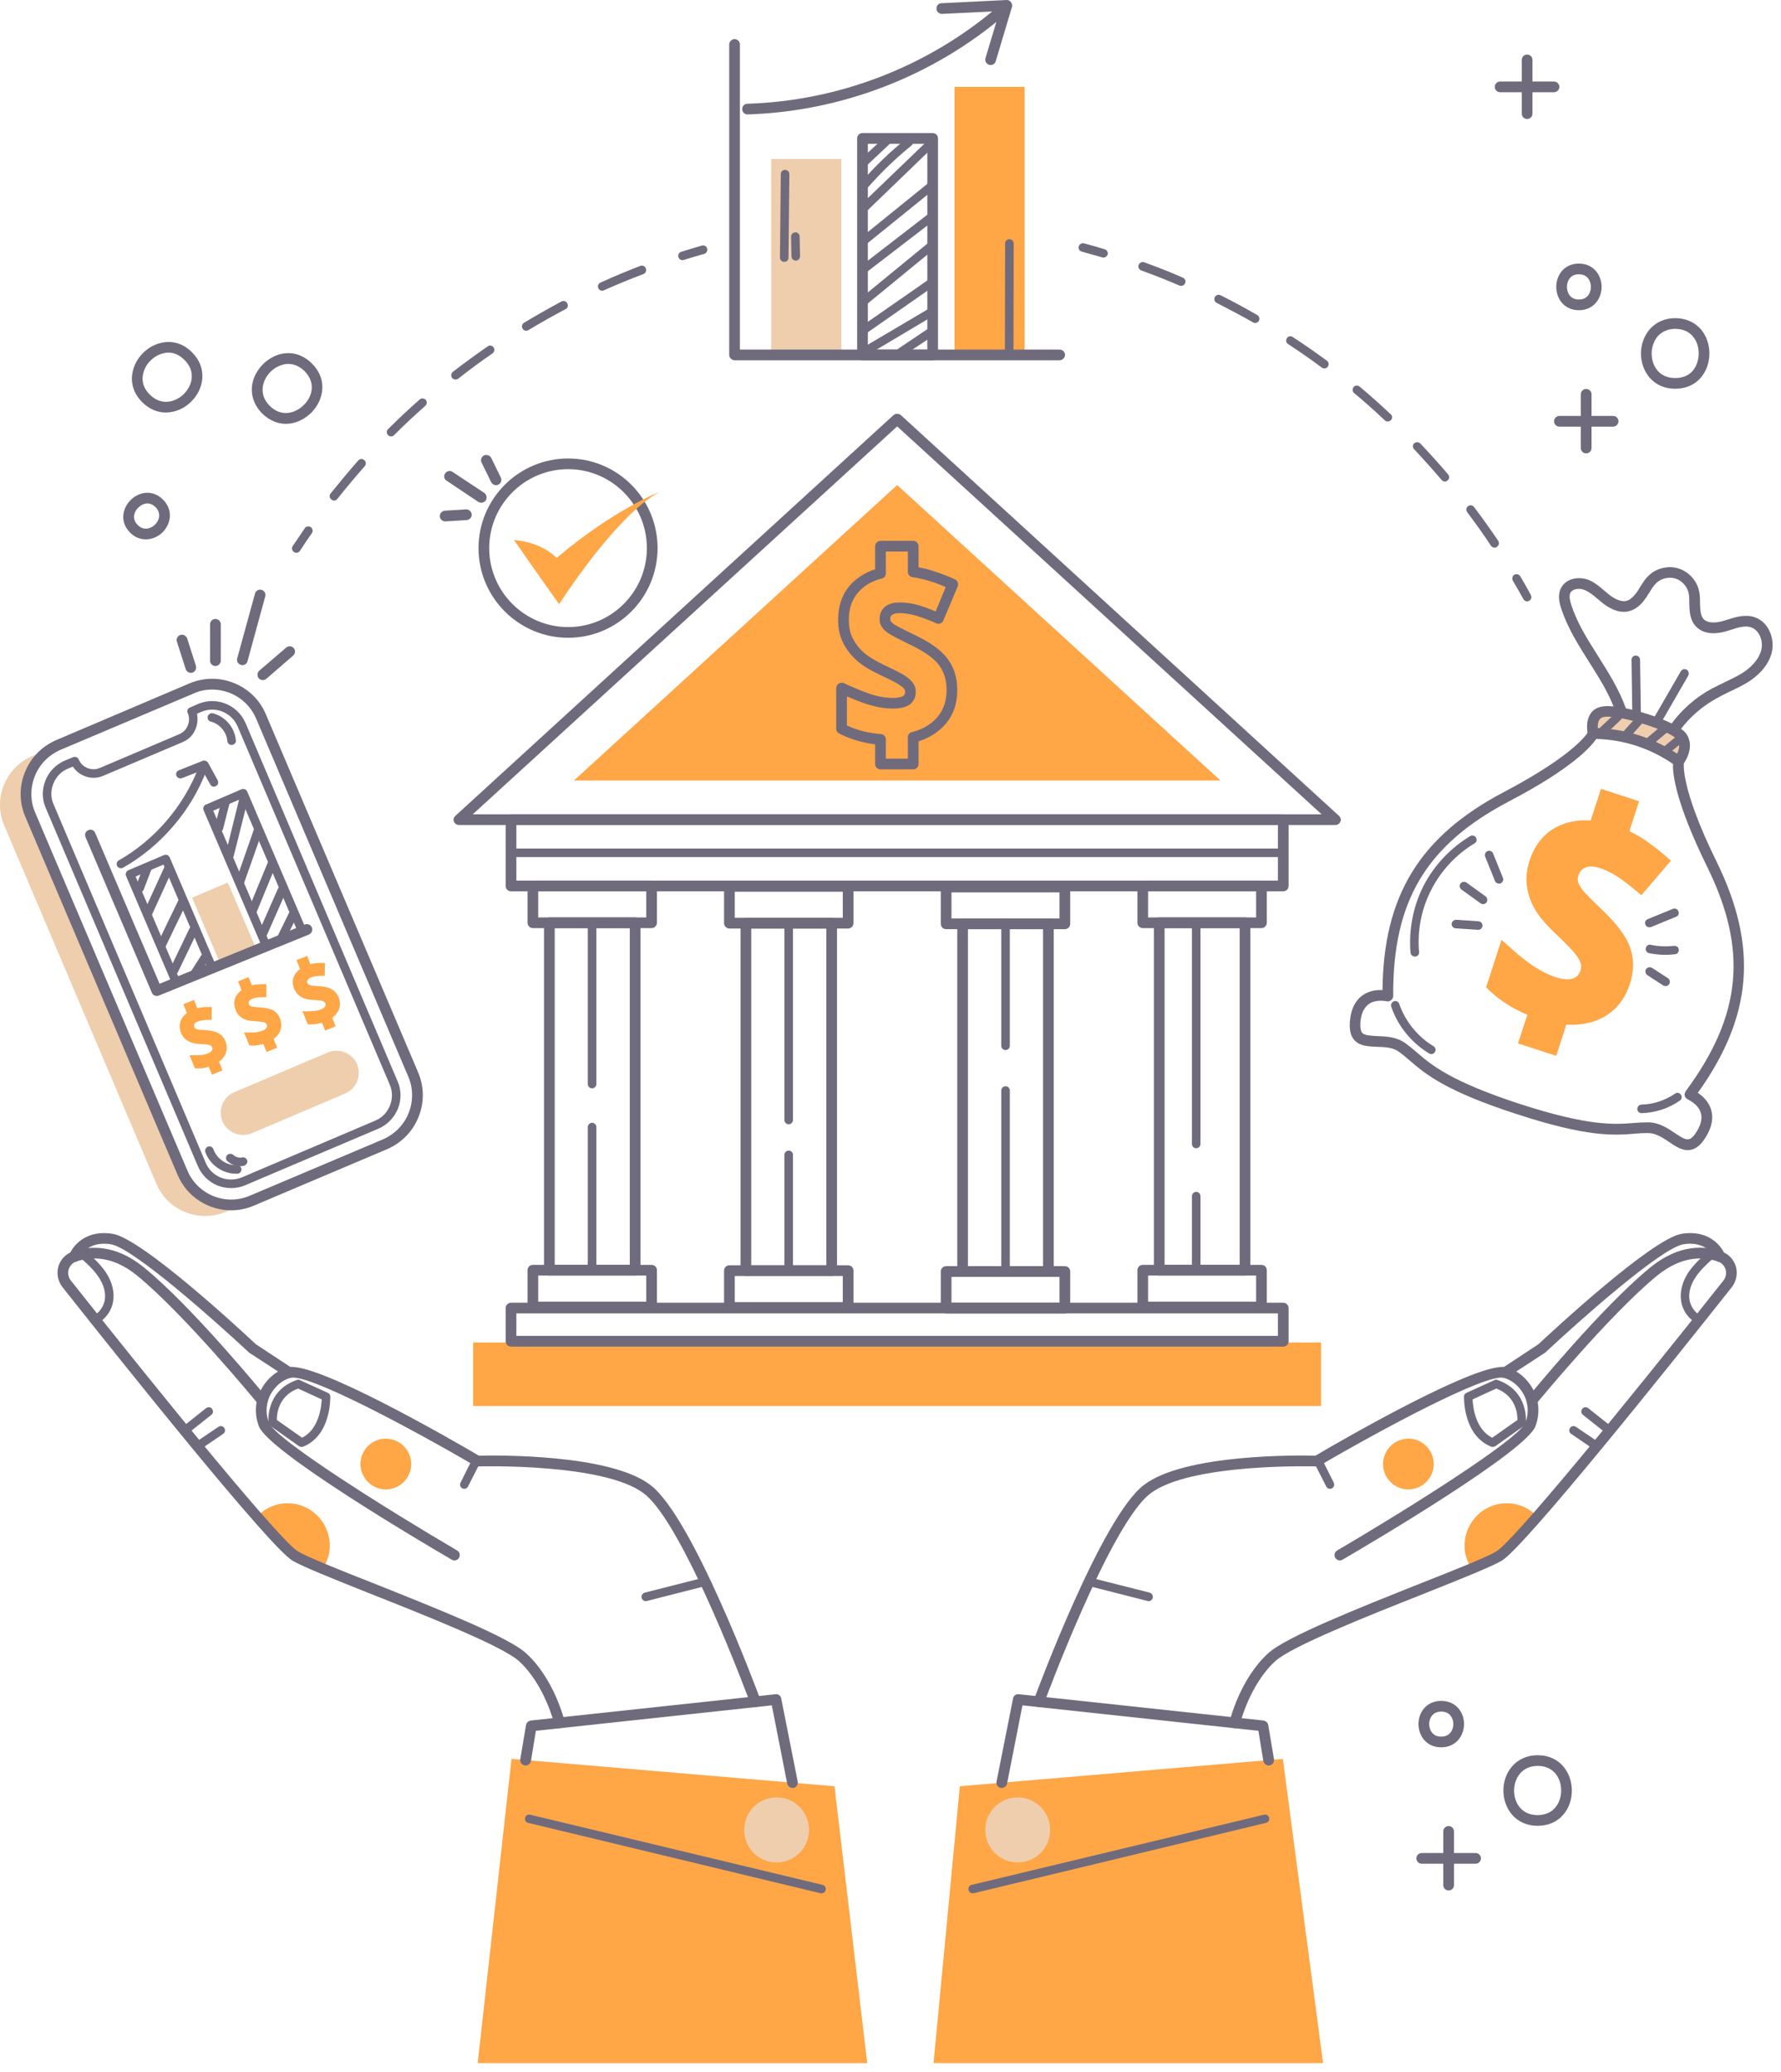 <svg width="184" height="214" viewBox="0 0 184 214" fill="none" xmlns="http://www.w3.org/2000/svg">
<path d="M59.297 80.622H126.083L92.69 50.102L59.297 80.622Z" fill="#FFA647"/>
<path d="M136.487 145.239H48.883V138.676H136.487V145.239Z" fill="#FFA647"/>
<path d="M132.575 88.532H52.794C52.55 88.532 52.352 88.334 52.352 88.09C52.352 87.847 52.55 87.648 52.794 87.648H132.575C132.818 87.648 133.017 87.847 133.017 88.09C133.017 88.334 132.818 88.532 132.575 88.532Z" fill="#6F6B7D"/>
<path d="M61.169 112.422C60.925 112.422 60.727 112.224 60.727 111.98V95.317C60.727 95.074 60.925 94.875 61.169 94.875C61.412 94.875 61.611 95.074 61.611 95.317V111.98C61.611 112.224 61.412 112.422 61.169 112.422Z" fill="#6F6B7D"/>
<path d="M61.169 131.649C60.925 131.649 60.727 131.45 60.727 131.207V116.422C60.727 116.179 60.925 115.98 61.169 115.98C61.412 115.98 61.611 116.179 61.611 116.422V131.207C61.611 131.45 61.412 131.649 61.169 131.649Z" fill="#6F6B7D"/>
<path d="M81.481 116.134C81.238 116.134 81.039 115.935 81.039 115.692V95.426C81.039 95.183 81.238 94.984 81.481 94.984C81.724 94.984 81.923 95.183 81.923 95.426V115.692C81.923 115.935 81.724 116.134 81.481 116.134Z" fill="#6F6B7D"/>
<path d="M81.481 131.647C81.238 131.647 81.039 131.449 81.039 131.205V119.294C81.039 119.05 81.238 118.852 81.481 118.852C81.724 118.852 81.923 119.05 81.923 119.294V131.205C81.923 131.449 81.724 131.647 81.481 131.647Z" fill="#6F6B7D"/>
<path d="M103.887 131.784C103.644 131.784 103.445 131.585 103.445 131.342V112.645C103.445 112.402 103.644 112.203 103.887 112.203C104.13 112.203 104.329 112.402 104.329 112.645V131.342C104.329 131.585 104.13 131.784 103.887 131.784Z" fill="#6F6B7D"/>
<path d="M103.887 108.466C103.644 108.466 103.445 108.268 103.445 108.024V95.317C103.445 95.074 103.644 94.875 103.887 94.875C104.13 94.875 104.329 95.074 104.329 95.317V108.024C104.329 108.268 104.13 108.466 103.887 108.466Z" fill="#6F6B7D"/>
<path d="M123.583 118.61C123.34 118.61 123.141 118.412 123.141 118.168V95.317C123.141 95.074 123.34 94.875 123.583 94.875C123.826 94.875 124.025 95.074 124.025 95.317V118.168C124.025 118.412 123.826 118.61 123.583 118.61Z" fill="#6F6B7D"/>
<path d="M123.583 131.648C123.34 131.648 123.141 131.449 123.141 131.206V123.559C123.141 123.316 123.34 123.117 123.583 123.117C123.826 123.117 124.025 123.316 124.025 123.559V131.206C124.025 131.449 123.826 131.648 123.583 131.648Z" fill="#6F6B7D"/>
<path fill-rule="evenodd" clip-rule="evenodd" d="M94.347 79.47H90.965C90.656 79.47 90.413 79.227 90.413 78.918V76.884C89.175 76.73 88.004 76.398 86.987 75.912L86.722 75.779C86.523 75.691 86.391 75.492 86.391 75.271V71.072C86.391 70.895 86.501 70.718 86.656 70.608C86.811 70.519 87.009 70.497 87.186 70.564L87.849 70.873C88.91 71.337 89.772 71.669 90.435 71.846C91.739 72.177 92.91 72.177 93.352 71.868C93.418 71.801 93.507 71.713 93.507 71.448C93.507 71.337 93.485 71.271 93.441 71.205C93.374 71.094 93.219 70.939 92.932 70.763C92.733 70.608 92.225 70.321 90.987 69.746C89.904 69.238 89.109 68.751 88.556 68.265C87.982 67.757 87.496 67.16 87.142 66.475C86.766 65.768 86.59 64.95 86.59 64.022C86.59 62.298 87.186 60.906 88.38 59.911C88.976 59.425 89.639 59.05 90.413 58.806V56.42C90.413 56.132 90.656 55.867 90.965 55.867H94.347C94.656 55.867 94.899 56.132 94.899 56.42V58.608C95.164 58.652 95.422 58.703 95.673 58.762C96.468 58.983 97.33 59.271 98.214 59.646L98.656 59.845C98.921 59.956 99.054 60.287 98.943 60.575L97.463 64.088C97.352 64.376 97.021 64.508 96.755 64.398L96.314 64.199C95.54 63.889 94.855 63.646 94.325 63.514C93.838 63.403 93.374 63.337 92.932 63.337C92.556 63.337 92.291 63.403 92.137 63.536C92.026 63.624 91.982 63.713 91.982 63.934C91.982 64.022 91.997 64.103 92.026 64.177C92.07 64.221 92.181 64.354 92.402 64.508C92.534 64.597 92.999 64.862 94.413 65.547C96.07 66.32 97.198 67.138 97.861 68C98.546 68.884 98.899 69.989 98.899 71.271C98.899 73.039 98.258 74.453 96.954 75.492C96.38 75.956 95.673 76.332 94.899 76.575V78.918C94.899 79.227 94.656 79.47 94.347 79.47ZM91.518 78.365H93.794V76.155C93.794 75.89 93.971 75.669 94.214 75.625C95.01 75.426 95.695 75.094 96.269 74.63C97.286 73.812 97.794 72.685 97.794 71.271C97.794 70.254 97.529 69.37 96.977 68.663C96.446 67.956 95.407 67.249 93.927 66.541C92.822 66.011 92.092 65.613 91.783 65.414C91.474 65.208 91.245 64.987 91.098 64.751C90.936 64.501 90.862 64.228 90.877 63.934C90.877 63.418 91.054 63.005 91.407 62.696C91.761 62.387 92.269 62.232 92.932 62.232C93.463 62.232 94.015 62.298 94.59 62.431C95.179 62.578 95.871 62.821 96.667 63.16L97.706 60.641C96.91 60.287 96.137 60.022 95.407 59.845C95.054 59.757 94.678 59.668 94.28 59.624C93.993 59.58 93.794 59.359 93.794 59.072V56.972H91.518V59.226C91.518 59.492 91.341 59.713 91.098 59.757C90.324 59.956 89.639 60.287 89.109 60.751C88.159 61.547 87.695 62.652 87.695 64.022C87.695 64.773 87.827 65.414 88.114 65.967C88.402 66.519 88.799 67.028 89.264 67.425C89.75 67.845 90.479 68.287 91.451 68.751C92.49 69.238 93.197 69.591 93.551 69.834C93.89 70.07 94.148 70.313 94.325 70.564C94.516 70.829 94.612 71.124 94.612 71.448C94.612 72.022 94.391 72.464 93.993 72.774C93.573 73.061 92.976 73.194 92.225 73.194C91.628 73.194 90.899 73.105 90.17 72.906C89.44 72.73 88.579 72.398 87.496 71.934V74.939C88.534 75.426 89.728 75.735 91.01 75.823C91.297 75.846 91.518 76.089 91.518 76.376V78.365Z" fill="#6F6B7D"/>
<path fill-rule="evenodd" clip-rule="evenodd" d="M132.576 92.069H52.795C52.485 92.069 52.242 91.826 52.242 91.517V84.666C52.242 84.356 52.485 84.113 52.795 84.113H132.576C132.885 84.113 133.128 84.356 133.128 84.666V91.517C133.128 91.826 132.885 92.069 132.576 92.069ZM53.347 90.964H132.023V85.218H53.347V90.964Z" fill="#6F6B7D"/>
<path fill-rule="evenodd" clip-rule="evenodd" d="M67.318 95.871H55.053C54.743 95.871 54.5 95.606 54.5 95.319V91.517C54.5 91.208 54.743 90.965 55.053 90.965H67.318C67.627 90.965 67.871 91.208 67.871 91.517V95.319C67.871 95.606 67.627 95.871 67.318 95.871ZM55.605 94.766H66.766V92.07H55.605V94.766Z" fill="#6F6B7D"/>
<path fill-rule="evenodd" clip-rule="evenodd" d="M65.618 131.761H56.756C56.446 131.761 56.203 131.518 56.203 131.209V95.318C56.203 95.009 56.446 94.766 56.756 94.766H65.618C65.927 94.766 66.17 95.009 66.17 95.318V131.209C66.17 131.518 65.927 131.761 65.618 131.761ZM57.308 130.656H65.065V95.871H57.308V130.656Z" fill="#6F6B7D"/>
<path fill-rule="evenodd" clip-rule="evenodd" d="M67.318 135.562H55.053C54.743 135.562 54.5 135.319 54.5 135.01V131.209C54.5 130.899 54.743 130.656 55.053 130.656H67.318C67.627 130.656 67.871 130.899 67.871 131.209V135.01C67.871 135.319 67.627 135.562 67.318 135.562ZM55.605 134.457H66.766V131.761H55.605V134.457Z" fill="#6F6B7D"/>
<path fill-rule="evenodd" clip-rule="evenodd" d="M130.326 95.871H118.06C117.751 95.871 117.508 95.606 117.508 95.319V91.517C117.508 91.208 117.751 90.965 118.06 90.965H130.326C130.635 90.965 130.878 91.208 130.878 91.517V95.319C130.878 95.606 130.635 95.871 130.326 95.871ZM118.613 94.766H129.773V92.07H118.613V94.766Z" fill="#6F6B7D"/>
<path fill-rule="evenodd" clip-rule="evenodd" d="M128.626 131.761H119.763C119.454 131.761 119.211 131.518 119.211 131.209V95.318C119.211 95.009 119.454 94.766 119.763 94.766H128.626C128.935 94.766 129.178 95.009 129.178 95.318V131.209C129.178 131.518 128.935 131.761 128.626 131.761ZM120.316 130.656H128.073V95.871H120.316V130.656Z" fill="#6F6B7D"/>
<path fill-rule="evenodd" clip-rule="evenodd" d="M130.326 135.562H118.06C117.751 135.562 117.508 135.319 117.508 135.01V131.209C117.508 130.899 117.751 130.656 118.06 130.656H130.326C130.635 130.656 130.878 130.899 130.878 131.209V135.01C130.878 135.319 130.635 135.562 130.326 135.562ZM118.613 134.457H129.773V131.761H118.613V134.457Z" fill="#6F6B7D"/>
<path fill-rule="evenodd" clip-rule="evenodd" d="M87.623 95.914H75.357C75.048 95.914 74.805 95.649 74.805 95.362V91.56C74.805 91.251 75.048 91.008 75.357 91.008H87.623C87.932 91.008 88.175 91.251 88.175 91.56V95.362C88.175 95.649 87.932 95.914 87.623 95.914ZM75.91 94.809H87.07V92.113H75.91V94.809Z" fill="#6F6B7D"/>
<path fill-rule="evenodd" clip-rule="evenodd" d="M85.922 131.804H77.06C76.751 131.804 76.508 131.539 76.508 131.251V95.361C76.508 95.052 76.751 94.809 77.06 94.809H85.922C86.232 94.809 86.475 95.052 86.475 95.361V131.251C86.475 131.539 86.232 131.804 85.922 131.804ZM77.613 130.699H85.37V95.914H77.613V130.699Z" fill="#6F6B7D"/>
<path fill-rule="evenodd" clip-rule="evenodd" d="M87.623 135.605H75.357C75.048 135.605 74.805 135.34 74.805 135.053V131.252C74.805 130.942 75.048 130.699 75.357 130.699H87.623C87.932 130.699 88.175 130.942 88.175 131.252V135.053C88.175 135.34 87.932 135.605 87.623 135.605ZM75.91 134.5H87.07V131.804H75.91V134.5Z" fill="#6F6B7D"/>
<path fill-rule="evenodd" clip-rule="evenodd" d="M110.013 95.98H97.748C97.438 95.98 97.195 95.737 97.195 95.428V91.627C97.195 91.339 97.438 91.074 97.748 91.074H110.013C110.323 91.074 110.566 91.339 110.566 91.627V95.428C110.566 95.737 110.323 95.98 110.013 95.98ZM98.3 94.875H109.461V92.179H98.3V94.875Z" fill="#6F6B7D"/>
<path fill-rule="evenodd" clip-rule="evenodd" d="M108.313 131.893H99.451C99.141 131.893 98.898 131.627 98.898 131.34V95.427C98.898 95.14 99.141 94.875 99.451 94.875H108.313C108.622 94.875 108.866 95.14 108.866 95.427V131.34C108.866 131.627 108.622 131.893 108.313 131.893ZM100.003 130.788H107.761V95.98H100.003V130.788Z" fill="#6F6B7D"/>
<path fill-rule="evenodd" clip-rule="evenodd" d="M110.013 135.673H97.748C97.438 135.673 97.195 135.43 97.195 135.121V131.342C97.195 131.032 97.438 130.789 97.748 130.789H110.013C110.323 130.789 110.566 131.032 110.566 131.342V135.121C110.566 135.43 110.323 135.673 110.013 135.673ZM98.3 134.568H109.461V131.894H98.3V134.568Z" fill="#6F6B7D"/>
<path fill-rule="evenodd" clip-rule="evenodd" d="M132.576 139.097H52.795C52.485 139.097 52.242 138.854 52.242 138.544V135.119C52.242 134.832 52.485 134.566 52.795 134.566H132.576C132.885 134.566 133.128 134.832 133.128 135.119V138.544C133.128 138.854 132.885 139.097 132.576 139.097ZM53.347 137.992H132.023V135.671H53.347V137.992Z" fill="#6F6B7D"/>
<path fill-rule="evenodd" clip-rule="evenodd" d="M137.972 85.218H47.429C47.186 85.218 46.987 85.086 46.898 84.865C46.81 84.666 46.876 84.423 47.053 84.268L92.314 42.875C92.535 42.698 92.844 42.698 93.065 42.875L138.326 84.268C138.503 84.423 138.569 84.666 138.481 84.865C138.392 85.086 138.193 85.218 137.972 85.218ZM48.843 84.113H136.536L92.69 44.046L48.843 84.113Z" fill="#6F6B7D"/>
<path d="M173.313 78.234C172.938 78.234 172.584 77.969 172.275 77.792C171.877 77.571 171.472 77.372 171.059 77.195C170.205 76.827 169.321 76.54 168.407 76.333C167.501 76.112 166.595 76.046 165.667 75.98C165.269 75.958 164.827 75.847 164.606 75.494C164.407 75.228 164.363 74.875 164.473 74.565C164.716 73.748 165.622 73.483 166.374 73.394C166.389 73.394 166.396 73.401 166.396 73.416C166.573 73.387 166.742 73.379 166.904 73.394C167.368 73.416 167.855 73.549 168.319 73.681C168.849 73.836 169.379 73.969 169.91 74.145C170.816 74.433 171.744 74.742 172.606 75.162C173.313 75.516 174.02 76.024 174.197 76.82C174.33 77.416 174.02 78.234 173.313 78.234Z" fill="#EFCEAD"/>
<path d="M163.786 89.617C163.432 89.772 163.211 90.015 163.078 90.413C162.99 90.663 162.975 90.892 163.034 91.098C163.093 91.319 163.233 91.577 163.454 91.871C163.631 92.115 164.117 92.645 165.487 93.949C167.034 95.43 168.007 96.711 168.405 97.861C168.824 99.032 168.824 100.314 168.382 101.662C167.764 103.518 166.592 104.778 164.891 105.419C163.985 105.772 162.946 105.905 161.819 105.839L160.78 109.065L156.824 107.783L157.797 104.822C156.227 104.159 154.879 103.297 153.796 102.236L153.531 101.993L155.122 97.087L155.808 97.684C156.846 98.634 157.774 99.385 158.548 99.872C159.299 100.358 160.029 100.711 160.692 100.932C161.421 101.175 162.04 101.22 162.504 101.087C162.88 100.954 163.145 100.689 163.299 100.203C163.373 99.967 163.373 99.732 163.299 99.496C163.211 99.216 163.034 98.906 162.769 98.568C162.482 98.192 161.819 97.507 160.824 96.557C159.808 95.606 159.1 94.789 158.658 94.059C158.194 93.308 157.907 92.512 157.774 91.672C157.62 90.811 157.708 89.882 158.018 88.91C158.614 87.098 159.719 85.838 161.31 85.197C162.224 84.829 163.233 84.681 164.338 84.755L165.399 81.484L169.333 82.766L168.338 85.86C168.795 86.081 169.237 86.324 169.664 86.59C170.482 87.12 171.344 87.783 172.184 88.512L172.626 88.91L169.576 92.468L169.112 92.092C168.272 91.385 167.565 90.833 166.99 90.479C166.43 90.126 165.856 89.853 165.266 89.661C164.662 89.47 164.169 89.455 163.786 89.617Z" fill="#FFA647"/>
<path d="M165.4 76.113C165.29 76.113 165.179 76.069 165.091 75.98C164.914 75.804 164.936 75.516 165.113 75.34L166.859 73.704C167.036 73.527 167.323 73.549 167.478 73.726C167.654 73.903 167.632 74.168 167.456 74.345L165.71 76.002C165.621 76.069 165.511 76.113 165.4 76.113Z" fill="#6F6B7D"/>
<path d="M168.091 76.264C167.981 76.264 167.892 76.22 167.804 76.154C167.627 75.977 167.605 75.69 167.76 75.513L169.019 74.121C169.174 73.944 169.461 73.922 169.638 74.099C169.815 74.253 169.837 74.541 169.66 74.717L168.423 76.11C168.334 76.198 168.224 76.264 168.091 76.264Z" fill="#6F6B7D"/>
<path d="M170.482 76.996C170.349 76.996 170.239 76.93 170.15 76.819C169.996 76.642 170.018 76.355 170.195 76.201L171.587 75.029C171.764 74.874 172.051 74.897 172.206 75.073C172.36 75.272 172.338 75.56 172.161 75.714L170.769 76.886C170.681 76.952 170.592 76.996 170.482 76.996Z" fill="#6F6B7D"/>
<path d="M172.136 77.924C172.026 77.924 171.893 77.858 171.805 77.769C171.65 77.57 171.672 77.305 171.871 77.151L173.153 76.09C173.33 75.935 173.617 75.957 173.772 76.156C173.926 76.333 173.904 76.62 173.705 76.775L172.423 77.814C172.335 77.88 172.247 77.924 172.136 77.924Z" fill="#6F6B7D"/>
<path d="M169.085 74.522C168.842 74.522 168.643 74.323 168.643 74.08L168.555 68.157C168.555 67.914 168.754 67.715 168.997 67.715C169.24 67.715 169.439 67.914 169.439 68.157L169.527 74.058C169.527 74.301 169.328 74.499 169.085 74.522Z" fill="#6F6B7D"/>
<path d="M171.146 75.03C171.057 75.03 170.984 75.008 170.925 74.964C170.704 74.831 170.637 74.566 170.748 74.367L173.643 69.35C173.775 69.129 174.041 69.063 174.262 69.174C174.461 69.306 174.527 69.571 174.416 69.792L171.521 74.809C171.433 74.942 171.278 75.03 171.146 75.03Z" fill="#6F6B7D"/>
<path d="M146.167 98.81C145.946 98.81 145.747 98.633 145.725 98.412C145.526 96.07 145.99 93.617 147.073 91.495C148.156 89.395 149.857 87.583 151.89 86.368C152.089 86.235 152.377 86.323 152.487 86.522C152.62 86.743 152.553 87.009 152.332 87.119C150.454 88.246 148.863 89.948 147.868 91.915C146.852 93.86 146.41 96.158 146.609 98.346C146.631 98.589 146.454 98.788 146.211 98.81C146.196 98.81 146.181 98.81 146.167 98.81Z" fill="#6F6B7D"/>
<path d="M154.873 91.272C154.696 91.272 154.52 91.184 154.453 91.007L153.437 88.488C153.348 88.267 153.459 88.002 153.68 87.913C153.923 87.825 154.166 87.935 154.254 88.156L155.271 90.676C155.359 90.897 155.249 91.162 155.028 91.25C154.969 91.28 154.917 91.287 154.873 91.272Z" fill="#6F6B7D"/>
<path d="M153.223 93.394C153.135 93.394 153.046 93.372 152.958 93.305L150.991 91.891C150.792 91.736 150.748 91.471 150.88 91.272C151.035 91.073 151.3 91.029 151.499 91.162L153.488 92.598C153.665 92.731 153.709 93.018 153.577 93.217C153.488 93.328 153.356 93.394 153.223 93.394Z" fill="#6F6B7D"/>
<path d="M152.709 96.046C152.709 96.046 152.702 96.046 152.687 96.046L150.389 95.892C150.146 95.892 149.969 95.671 149.969 95.428C149.991 95.185 150.212 95.008 150.455 95.008L152.753 95.162C152.996 95.185 153.173 95.383 153.151 95.627C153.151 95.87 152.952 96.046 152.709 96.046Z" fill="#6F6B7D"/>
<path d="M170.394 95.783C170.217 95.783 170.062 95.694 169.996 95.517C169.886 95.296 169.996 95.031 170.239 94.943L172.825 93.882C173.068 93.794 173.311 93.904 173.399 94.125C173.51 94.368 173.399 94.611 173.156 94.7L170.571 95.761C170.512 95.775 170.453 95.783 170.394 95.783Z" fill="#6F6B7D"/>
<path d="M172.072 98.632C171.497 98.632 170.93 98.573 170.37 98.455C170.127 98.411 169.973 98.168 170.039 97.925C170.083 97.682 170.326 97.527 170.547 97.594C171.343 97.77 172.16 97.792 172.956 97.704C173.199 97.682 173.42 97.837 173.442 98.08C173.464 98.323 173.31 98.544 173.067 98.566C172.728 98.61 172.396 98.632 172.072 98.632Z" fill="#6F6B7D"/>
<path d="M172.072 101.858C171.999 101.858 171.918 101.836 171.829 101.791L170.194 100.731C169.995 100.598 169.929 100.311 170.061 100.112C170.194 99.913 170.459 99.847 170.68 99.979L172.315 101.04C172.514 101.173 172.581 101.438 172.448 101.659C172.36 101.791 172.227 101.858 172.072 101.858Z" fill="#6F6B7D"/>
<path d="M169.598 114.985C169.355 114.985 169.156 114.787 169.156 114.566C169.156 114.322 169.333 114.101 169.576 114.101C170.814 114.079 172.029 113.659 173.046 112.974C173.245 112.82 173.51 112.864 173.665 113.085C173.797 113.284 173.753 113.549 173.554 113.682C172.405 114.499 171.013 114.941 169.598 114.985Z" fill="#6F6B7D"/>
<path d="M147.871 108.885C147.783 108.885 147.709 108.863 147.65 108.819C145.838 107.736 144.402 105.968 143.739 104.001C143.65 103.758 143.783 103.515 144.004 103.426C144.225 103.338 144.49 103.47 144.556 103.691C145.175 105.504 146.479 107.095 148.092 108.067C148.313 108.2 148.38 108.465 148.247 108.664C148.159 108.819 148.026 108.885 147.871 108.885Z" fill="#6F6B7D"/>
<path fill-rule="evenodd" clip-rule="evenodd" d="M174.367 118.806C173.682 118.806 173.063 118.387 172.445 117.967C171.76 117.503 171.052 117.038 170.235 117.038C169.793 117.038 169.351 117.061 168.887 117.105C166.721 117.282 164.025 117.48 156.665 115.072C149.306 112.685 147.251 110.939 145.615 109.524C145.262 109.215 144.908 108.928 144.554 108.663C143.891 108.176 143.052 108.154 142.234 108.132C141.372 108.088 140.466 108.066 139.913 107.425C139.516 106.983 139.383 106.32 139.471 105.414C139.582 104.22 140.024 103.336 140.775 102.806C141.483 102.32 142.278 102.231 142.831 102.276C142.919 92.507 146.698 86.386 155.339 81.833C162.986 77.811 164.091 75.579 164.091 75.557C164.179 75.358 164.378 75.203 164.599 75.203C167.914 75.225 171.074 76.264 173.749 78.187C173.947 78.319 174.014 78.562 173.97 78.783C173.97 78.783 173.528 81.258 177.351 89.016C181.638 97.767 181.086 104.95 175.406 112.884C175.87 113.193 176.467 113.723 176.754 114.541C177.041 115.403 176.887 116.375 176.268 117.392C175.804 118.188 175.296 118.63 174.721 118.762C174.603 118.792 174.485 118.806 174.367 118.806ZM170.235 115.933C170.235 115.933 170.242 115.933 170.257 115.933C171.406 115.933 172.312 116.552 173.063 117.061C173.638 117.436 174.124 117.768 174.478 117.679C174.743 117.62 175.023 117.34 175.318 116.84C175.76 116.11 175.892 115.447 175.693 114.895C175.406 114.011 174.389 113.591 174.389 113.569C174.235 113.502 174.124 113.37 174.058 113.215C174.014 113.06 174.058 112.884 174.146 112.729C179.959 104.861 180.6 98.121 176.356 89.502C173.086 82.85 172.798 79.91 172.842 78.916C170.5 77.303 167.759 76.397 164.909 76.33C164.356 77.148 162.411 79.38 155.848 82.805C147.339 87.292 143.869 93.104 143.936 102.894C143.936 103.049 143.847 103.226 143.715 103.314C143.582 103.425 143.405 103.469 143.251 103.425C143.228 103.425 142.168 103.182 141.416 103.712C140.93 104.066 140.643 104.662 140.554 105.502C140.51 106.092 140.569 106.489 140.731 106.696C140.996 106.961 141.571 106.983 142.278 107.027C143.162 107.049 144.267 107.093 145.195 107.756C145.615 108.066 145.969 108.353 146.345 108.685C147.914 110.033 149.858 111.69 157.019 114.033C164.179 116.353 166.743 116.154 168.798 116C169.284 115.956 169.748 115.933 170.235 115.933Z" fill="#6F6B7D"/>
<path d="M173.439 79.208C173.307 79.208 173.196 79.164 173.086 79.075C172.842 78.898 172.798 78.545 172.997 78.302C172.997 78.302 173.859 77.175 173.284 76.401C172.599 75.495 167.516 73.882 165.859 74.036C165.417 74.081 165.284 74.279 165.24 74.346C164.975 74.722 165.085 75.407 165.13 75.628C165.218 75.915 165.041 76.224 164.754 76.313C164.444 76.379 164.157 76.202 164.069 75.915C164.025 75.782 163.737 74.589 164.334 73.705C164.533 73.395 164.953 73.02 165.748 72.954C167.671 72.755 173.196 74.456 174.168 75.738C175.251 77.175 173.925 78.921 173.859 78.987C173.771 79.119 173.594 79.208 173.439 79.208Z" fill="#6F6B7D"/>
<path d="M173.156 75.602C173.024 75.602 172.913 75.558 172.825 75.492C172.582 75.293 172.516 74.961 172.714 74.718C173.797 73.26 175.212 72.022 176.803 71.16C177.267 70.917 177.731 70.696 178.173 70.475C178.814 70.166 179.433 69.878 180.007 69.525C180.759 69.039 181.709 68.221 181.974 67.094C182.173 66.232 181.775 65.083 180.891 64.795C180.273 64.597 179.565 64.817 178.814 65.061C178.696 65.105 178.578 65.142 178.46 65.171C177.024 65.613 175.897 65.436 175.212 64.707C174.571 64.044 174.549 63.138 174.527 62.342C174.527 61.922 174.527 61.525 174.438 61.171C174.261 60.53 173.731 59.956 173.09 59.757C172.427 59.558 171.676 59.734 171.167 60.176C170.858 60.464 170.615 60.84 170.372 61.259C170.283 61.377 170.202 61.502 170.129 61.635C169.775 62.166 169.223 62.873 168.361 63.116C167.521 63.359 166.571 63.072 165.598 62.32C165.421 62.173 165.245 62.026 165.068 61.878C164.626 61.502 164.206 61.149 163.72 60.95C163.211 60.729 162.482 60.795 162.239 61.237C162.084 61.569 162.195 62.055 162.327 62.453C162.924 64.353 164.007 66.033 165.134 67.823C166.173 69.481 167.256 71.182 167.941 73.083C168.029 73.37 167.875 73.702 167.587 73.79C167.3 73.901 166.991 73.746 166.88 73.459C166.261 71.668 165.2 70.011 164.184 68.398C163.079 66.652 161.93 64.84 161.267 62.784C161.09 62.21 160.913 61.436 161.267 60.751C161.797 59.712 163.145 59.514 164.14 59.911C164.781 60.176 165.289 60.618 165.775 61.038C165.937 61.171 166.107 61.311 166.283 61.458C166.747 61.812 167.455 62.232 168.073 62.055C168.449 61.944 168.803 61.613 169.201 61.038C169.274 60.92 169.348 60.795 169.422 60.663C169.709 60.221 169.996 59.734 170.438 59.359C171.234 58.652 172.405 58.408 173.4 58.718C174.416 59.027 175.234 59.889 175.499 60.906C175.632 61.37 175.632 61.856 175.632 62.32C175.654 63.005 175.676 63.58 176.007 63.956C176.538 64.486 177.554 64.287 178.129 64.11C178.247 64.081 178.365 64.044 178.483 64C179.322 63.735 180.273 63.447 181.223 63.735C182.748 64.221 183.367 65.989 183.057 67.359C182.704 68.84 181.532 69.856 180.604 70.453C179.963 70.851 179.3 71.16 178.637 71.47C178.217 71.691 177.775 71.889 177.355 72.133C175.897 72.928 174.593 74.055 173.598 75.381C173.488 75.514 173.311 75.602 173.156 75.602Z" fill="#6F6B7D"/>
<path d="M0.443 85.285L16.156 122.28C17.327 125.065 20.554 126.347 23.338 125.175L26.012 124.026C23.25 125.22 20.023 123.916 18.852 121.131L3.117 84.136C1.946 81.351 3.249 78.147 6.012 76.953L3.338 78.102C0.553 79.274 -0.751 82.5 0.443 85.285Z" fill="#EFCEAD"/>
<path d="M31.779 101.239C31.713 101.328 31.713 101.438 31.757 101.549C31.786 101.608 31.83 101.659 31.889 101.704C31.934 101.733 32.007 101.763 32.11 101.792C32.199 101.814 32.398 101.836 32.928 101.858C33.547 101.902 33.989 102.013 34.276 102.19C34.586 102.367 34.821 102.639 34.983 103.007C35.182 103.538 35.16 104.024 34.917 104.466C34.77 104.717 34.571 104.938 34.32 105.129L34.674 106.013L33.591 106.455L33.26 105.637C32.788 105.785 32.339 105.844 31.912 105.814H31.801L31.248 104.444L31.514 104.466C31.926 104.466 32.258 104.451 32.508 104.422C32.773 104.4 32.994 104.333 33.171 104.267C33.37 104.179 33.525 104.09 33.591 103.958C33.657 103.869 33.657 103.759 33.613 103.626C33.584 103.567 33.539 103.516 33.481 103.472C33.407 103.427 33.311 103.391 33.193 103.361C33.061 103.332 32.795 103.31 32.398 103.295C32 103.273 31.691 103.228 31.47 103.14C31.234 103.066 31.027 102.949 30.851 102.786C30.659 102.624 30.504 102.411 30.387 102.146C30.18 101.645 30.195 101.173 30.431 100.731C30.563 100.481 30.755 100.267 31.005 100.09L30.63 99.184L31.735 98.742L32.066 99.604C32.214 99.56 32.353 99.53 32.486 99.516C32.766 99.472 33.068 99.457 33.392 99.472H33.569L33.547 100.797H33.392C33.068 100.797 32.81 100.812 32.619 100.842C32.442 100.871 32.272 100.915 32.11 100.974C31.934 101.048 31.823 101.136 31.779 101.239Z" fill="#FFA647"/>
<path d="M25.723 103.427C25.678 103.537 25.678 103.626 25.723 103.736C25.752 103.81 25.789 103.862 25.833 103.891C25.892 103.935 25.973 103.965 26.076 103.979C26.143 104.002 26.364 104.024 26.894 104.068C27.491 104.112 27.933 104.2 28.242 104.377C28.552 104.554 28.78 104.834 28.927 105.217C29.126 105.725 29.104 106.212 28.861 106.676C28.728 106.911 28.529 107.125 28.264 107.317L28.64 108.223L27.535 108.665L27.203 107.825C26.747 107.972 26.305 108.031 25.877 108.002H25.767L25.214 106.654H25.48C25.877 106.668 26.209 106.661 26.474 106.631C26.717 106.587 26.938 106.543 27.115 106.455C27.336 106.388 27.469 106.278 27.535 106.167C27.601 106.057 27.601 105.968 27.557 105.836C27.527 105.762 27.483 105.703 27.424 105.659C27.351 105.615 27.255 105.585 27.137 105.571C27.005 105.541 26.739 105.512 26.341 105.482C25.966 105.46 25.656 105.416 25.413 105.35C25.178 105.261 24.971 105.143 24.794 104.996C24.603 104.834 24.456 104.613 24.352 104.333C24.146 103.832 24.154 103.361 24.375 102.919C24.507 102.683 24.699 102.469 24.949 102.278L24.596 101.372L25.678 100.93L26.032 101.792C26.165 101.747 26.305 101.718 26.452 101.703C26.732 101.674 27.034 101.659 27.358 101.659H27.513V103.007H27.336C27.027 103.007 26.776 103.014 26.585 103.029C26.393 103.059 26.216 103.11 26.054 103.184C25.892 103.243 25.782 103.324 25.723 103.427Z" fill="#FFA647"/>
<path d="M20.088 105.79C20.044 105.879 20.022 105.989 20.066 106.1C20.096 106.159 20.14 106.21 20.199 106.254C20.243 106.284 20.317 106.313 20.42 106.343C20.508 106.365 20.707 106.387 21.237 106.409C21.856 106.453 22.298 106.564 22.608 106.741C22.902 106.917 23.131 107.19 23.293 107.558C23.492 108.067 23.47 108.575 23.226 109.017C23.079 109.267 22.88 109.481 22.63 109.658L22.983 110.564L21.9 111.006L21.569 110.188C21.112 110.335 20.663 110.394 20.221 110.365L20.132 110.343L19.58 108.995H19.823C20.235 109.01 20.567 109.002 20.817 108.973C21.083 108.951 21.304 108.884 21.48 108.818C21.679 108.73 21.834 108.619 21.9 108.509C21.967 108.42 21.967 108.31 21.922 108.177C21.893 108.103 21.849 108.052 21.79 108.022C21.716 107.978 21.62 107.941 21.503 107.912C21.37 107.882 21.105 107.86 20.707 107.846C20.309 107.823 20.022 107.779 19.779 107.691C19.543 107.617 19.337 107.499 19.16 107.337C18.968 107.175 18.814 106.962 18.696 106.696C18.504 106.181 18.519 105.709 18.74 105.282C18.873 105.031 19.064 104.818 19.315 104.641L18.939 103.735L20.044 103.293L20.375 104.133C20.523 104.103 20.663 104.081 20.795 104.066C21.075 104.022 21.377 104.008 21.701 104.022H21.878L21.856 105.348H21.701C21.377 105.348 21.119 105.363 20.928 105.392C20.751 105.422 20.582 105.466 20.42 105.525C20.243 105.599 20.132 105.687 20.088 105.79Z" fill="#FFA647"/>
<path fill-rule="evenodd" clip-rule="evenodd" d="M23.884 122.723C23.398 122.723 22.933 122.634 22.469 122.458C21.563 122.082 20.834 121.375 20.436 120.446L4.723 83.451C4.325 82.545 4.325 81.528 4.701 80.6C5.077 79.672 5.784 78.965 6.69 78.567L7.552 78.213C7.662 78.169 7.773 78.169 7.883 78.213C7.994 78.257 8.082 78.324 8.126 78.434C8.48 79.296 9.475 79.694 10.336 79.318L18.491 75.849C18.911 75.672 19.243 75.362 19.397 74.942C19.574 74.523 19.574 74.058 19.397 73.661C19.353 73.55 19.331 73.418 19.375 73.329C19.419 73.219 19.508 73.13 19.618 73.086L20.48 72.71C22.359 71.915 24.547 72.799 25.364 74.677L41.078 111.695C41.475 112.601 41.475 113.618 41.1 114.546C40.724 115.452 40.017 116.181 39.111 116.579L25.32 122.435C24.856 122.634 24.37 122.723 23.884 122.723ZM7.53 79.186L7.044 79.385C6.336 79.672 5.806 80.224 5.519 80.932C5.231 81.639 5.231 82.412 5.541 83.097L21.254 120.115C21.541 120.8 22.094 121.353 22.801 121.64C23.508 121.905 24.282 121.905 24.989 121.618L38.757 115.761C39.464 115.474 39.995 114.921 40.282 114.214C40.569 113.507 40.569 112.734 40.26 112.026L24.547 75.031C23.928 73.594 22.248 72.909 20.812 73.528L20.348 73.727C20.458 74.235 20.414 74.766 20.215 75.274C19.972 75.915 19.486 76.401 18.845 76.666L10.668 80.136C10.049 80.401 9.342 80.423 8.723 80.158C8.215 79.959 7.817 79.628 7.53 79.186Z" fill="#6F6B7D"/>
<path d="M23.929 76.951C23.686 76.951 23.509 76.774 23.487 76.553C23.421 75.625 22.691 74.763 21.785 74.542C21.542 74.498 21.41 74.255 21.454 74.012C21.52 73.769 21.763 73.636 21.984 73.68C23.266 73.99 24.26 75.161 24.371 76.487C24.393 76.73 24.194 76.929 23.951 76.951C23.951 76.951 23.944 76.951 23.929 76.951Z" fill="#6F6B7D"/>
<path d="M24.375 121.24C22.982 121.24 21.678 120.312 21.214 119.008C21.148 118.765 21.259 118.521 21.502 118.433C21.723 118.367 21.966 118.477 22.054 118.72C22.386 119.693 23.446 120.422 24.485 120.356C24.728 120.356 24.927 120.533 24.949 120.776C24.949 121.019 24.772 121.24 24.529 121.24C24.47 121.24 24.419 121.24 24.375 121.24Z" fill="#6F6B7D"/>
<path d="M24.813 120.468C24.327 120.468 23.841 120.269 23.487 119.938C23.31 119.783 23.31 119.496 23.465 119.319C23.642 119.142 23.929 119.142 24.106 119.297C24.327 119.518 24.68 119.628 25.012 119.562C25.255 119.496 25.476 119.651 25.542 119.894C25.587 120.137 25.432 120.358 25.189 120.424C25.071 120.454 24.946 120.468 24.813 120.468Z" fill="#6F6B7D"/>
<path d="M18.101 101.725C17.924 101.725 17.769 101.615 17.703 101.438L13.018 90.476C12.973 90.366 12.973 90.255 13.018 90.145C13.062 90.034 13.15 89.946 13.239 89.901L16.929 88.332C17.172 88.222 17.415 88.332 17.526 88.553L22.211 99.515C22.299 99.736 22.189 100.001 21.968 100.112C21.747 100.2 21.482 100.09 21.393 99.869L16.885 89.305L14.012 90.542L18.52 101.106C18.609 101.327 18.498 101.592 18.277 101.681C18.218 101.71 18.16 101.725 18.101 101.725Z" fill="#6F6B7D"/>
<path d="M22.628 99.227L19.844 92.729L23.535 91.16L26.319 97.658" fill="#EFCEAD"/>
<path d="M27.377 97.861C27.2 97.861 27.045 97.773 26.979 97.596L21.034 83.695C20.945 83.474 21.034 83.209 21.255 83.12L24.946 81.529C25.056 81.485 25.189 81.485 25.299 81.529C25.41 81.573 25.498 81.662 25.542 81.772L31.487 95.673C31.576 95.894 31.465 96.159 31.244 96.27C31.023 96.358 30.758 96.248 30.669 96.027L24.901 82.524L22.028 83.739L27.797 97.264C27.885 97.485 27.774 97.728 27.553 97.839C27.494 97.854 27.436 97.861 27.377 97.861Z" fill="#6F6B7D"/>
<path d="M12.483 89.684C12.35 89.684 12.196 89.617 12.107 89.463C11.997 89.264 12.063 88.976 12.284 88.866C16.019 86.744 19.024 83.208 20.549 79.186C20.616 78.943 20.881 78.832 21.102 78.921C21.345 79.009 21.456 79.252 21.367 79.496C19.798 83.717 16.638 87.407 12.704 89.639C12.645 89.669 12.571 89.684 12.483 89.684Z" fill="#6F6B7D"/>
<path d="M22.093 81.263C21.938 81.263 21.784 81.174 21.717 81.019L20.9 79.561L18.8 80.379C18.579 80.467 18.314 80.356 18.226 80.135C18.137 79.892 18.248 79.649 18.491 79.561L20.944 78.588C21.143 78.522 21.386 78.611 21.496 78.787L22.491 80.6C22.601 80.82 22.535 81.086 22.314 81.196C22.24 81.24 22.167 81.263 22.093 81.263Z" fill="#6F6B7D"/>
<path d="M22.629 85.948C22.585 85.948 22.548 85.94 22.519 85.926C22.276 85.859 22.121 85.616 22.187 85.395L22.85 82.854C22.895 82.611 23.138 82.478 23.381 82.544C23.624 82.589 23.756 82.832 23.69 83.075L23.049 85.616C23.005 85.815 22.806 85.948 22.629 85.948Z" fill="#6F6B7D"/>
<path d="M23.732 88.755C23.703 88.755 23.666 88.747 23.622 88.733C23.401 88.666 23.246 88.423 23.312 88.202L24.749 82.39C24.793 82.147 25.036 81.992 25.279 82.058C25.522 82.125 25.655 82.346 25.611 82.589L24.152 88.401C24.108 88.6 23.931 88.755 23.732 88.755Z" fill="#6F6B7D"/>
<path d="M24.791 91.58C24.732 91.58 24.681 91.573 24.637 91.558C24.416 91.47 24.283 91.227 24.371 91.006L26.206 85.746C26.272 85.525 26.537 85.392 26.758 85.481C27.001 85.547 27.112 85.812 27.046 86.033L25.189 91.293C25.145 91.47 24.968 91.58 24.791 91.58Z" fill="#6F6B7D"/>
<path d="M26.099 94.522C26.04 94.522 25.981 94.514 25.922 94.5C25.701 94.389 25.591 94.146 25.679 93.903L27.734 88.931C27.823 88.688 28.088 88.577 28.309 88.688C28.552 88.776 28.64 89.041 28.552 89.262L26.497 94.257C26.43 94.411 26.276 94.522 26.099 94.522Z" fill="#6F6B7D"/>
<path d="M27.143 96.887C27.084 96.887 27.025 96.88 26.966 96.865C26.745 96.754 26.656 96.489 26.745 96.268L28.712 91.804C28.822 91.561 29.065 91.472 29.286 91.561C29.529 91.671 29.618 91.914 29.529 92.157L27.562 96.622C27.474 96.799 27.319 96.887 27.143 96.887Z" fill="#6F6B7D"/>
<path d="M29.148 97.195C29.075 97.195 29.009 97.18 28.95 97.151C28.729 97.04 28.64 96.775 28.751 96.554L29.834 94.344C29.944 94.123 30.209 94.035 30.43 94.145C30.651 94.256 30.74 94.521 30.629 94.742L29.546 96.952C29.458 97.107 29.303 97.195 29.148 97.195Z" fill="#6F6B7D"/>
<path d="M14.45 92.179C14.392 92.179 14.332 92.172 14.274 92.157C14.053 92.069 13.942 91.804 14.03 91.583L14.782 89.616C14.87 89.373 15.113 89.262 15.357 89.351C15.578 89.439 15.688 89.704 15.6 89.925L14.848 91.892C14.782 92.069 14.627 92.179 14.45 92.179Z" fill="#6F6B7D"/>
<path d="M15.266 94.81C15.207 94.81 15.14 94.802 15.067 94.788C14.846 94.677 14.757 94.412 14.868 94.191L16.967 89.594C17.078 89.373 17.343 89.285 17.564 89.395C17.785 89.484 17.873 89.749 17.763 89.97L15.664 94.567C15.597 94.721 15.42 94.81 15.266 94.81Z" fill="#6F6B7D"/>
<path d="M16.727 98.014C16.668 98.014 16.601 97.999 16.528 97.97C16.307 97.859 16.218 97.594 16.329 97.373C16.682 96.599 17.036 95.892 17.367 95.185C17.721 94.478 18.053 93.771 18.428 92.997C18.539 92.776 18.804 92.688 19.025 92.776C19.224 92.887 19.334 93.152 19.224 93.373C18.848 94.168 18.517 94.876 18.163 95.583C17.832 96.268 17.5 96.975 17.124 97.749C17.058 97.925 16.881 98.014 16.727 98.014Z" fill="#6F6B7D"/>
<path d="M17.969 100.689C17.895 100.689 17.829 100.675 17.77 100.645C17.549 100.557 17.46 100.292 17.571 100.071L19.56 95.938C19.648 95.717 19.914 95.629 20.135 95.739C20.356 95.827 20.444 96.093 20.356 96.314L18.367 100.446C18.278 100.601 18.123 100.689 17.969 100.689Z" fill="#6F6B7D"/>
<path d="M19.998 101.172C19.925 101.172 19.851 101.15 19.777 101.105C19.556 100.973 19.49 100.708 19.623 100.509L20.75 98.741C20.882 98.542 21.148 98.475 21.346 98.608C21.567 98.741 21.634 99.006 21.501 99.205L20.374 100.973C20.286 101.105 20.153 101.172 19.998 101.172Z" fill="#6F6B7D"/>
<path fill-rule="evenodd" clip-rule="evenodd" d="M23.89 125.021C21.548 125.021 19.316 123.651 18.343 121.352L2.608 84.357C1.989 82.876 1.967 81.241 2.586 79.738C3.183 78.257 4.332 77.086 5.813 76.445L19.581 70.589C21.062 69.97 22.697 69.948 24.2 70.567C25.68 71.163 26.852 72.312 27.471 73.793L43.206 110.788C43.825 112.269 43.847 113.905 43.228 115.407C42.631 116.888 41.482 118.059 40.001 118.7L26.233 124.535C25.459 124.866 24.664 125.021 23.89 125.021ZM21.924 71.23C21.283 71.23 20.642 71.34 20.023 71.627L6.233 77.462C5.039 77.992 4.089 78.942 3.603 80.158C3.116 81.373 3.116 82.722 3.625 83.915L19.36 120.91C20.421 123.408 23.294 124.579 25.791 123.518L39.581 117.684C40.775 117.153 41.725 116.203 42.211 114.987C42.697 113.772 42.697 112.424 42.189 111.23L26.454 74.213C25.658 72.357 23.846 71.23 21.924 71.23Z" fill="#6F6B7D"/>
<path d="M22.985 115.825C23.228 116.422 23.692 116.842 24.244 117.063C24.797 117.284 25.416 117.306 26.012 117.063L35.67 112.952C36.841 112.444 37.372 111.096 36.886 109.925C36.642 109.35 36.178 108.93 35.626 108.709C35.073 108.488 34.455 108.466 33.88 108.709L24.2 112.82C23.029 113.306 22.498 114.676 22.985 115.825Z" fill="#EFCEAD"/>
<path d="M25.038 68.708C24.993 68.708 24.949 68.701 24.905 68.686C24.596 68.598 24.419 68.31 24.507 68.001L26.341 61.327C26.43 61.017 26.717 60.841 27.026 60.929C27.314 61.017 27.491 61.305 27.402 61.614L25.568 68.31C25.502 68.553 25.281 68.708 25.038 68.708Z" fill="#6F6B7D"/>
<path d="M27.158 70.253C27.003 70.253 26.848 70.187 26.738 70.077C26.539 69.834 26.561 69.48 26.782 69.281L29.567 66.894C29.81 66.695 30.141 66.717 30.34 66.938C30.539 67.181 30.517 67.513 30.296 67.712L27.511 70.121C27.401 70.209 27.29 70.253 27.158 70.253Z" fill="#6F6B7D"/>
<path d="M22.256 68.796C21.946 68.796 21.703 68.552 21.703 68.243V64.486C21.703 64.177 21.946 63.934 22.256 63.934C22.543 63.934 22.808 64.177 22.808 64.486V68.243C22.808 68.552 22.543 68.796 22.256 68.796Z" fill="#6F6B7D"/>
<path d="M19.711 69.504C19.49 69.504 19.269 69.349 19.181 69.106L18.275 66.277C18.186 65.99 18.341 65.68 18.628 65.592C18.916 65.481 19.225 65.658 19.336 65.945L20.242 68.774C20.33 69.062 20.175 69.371 19.888 69.481C19.829 69.496 19.77 69.504 19.711 69.504Z" fill="#6F6B7D"/>
<path d="M16.2 102.878C15.979 102.878 15.78 102.768 15.692 102.547L8.841 86.48C8.708 86.193 8.841 85.861 9.128 85.751C9.393 85.618 9.725 85.751 9.835 86.038L16.487 101.619L31.493 95.497C31.78 95.386 32.112 95.519 32.222 95.806C32.333 96.094 32.2 96.403 31.913 96.536L16.421 102.834C16.347 102.864 16.274 102.878 16.2 102.878Z" fill="#6F6B7D"/>
<path d="M86.921 36.662H79.672V16.418H86.921V36.662Z" fill="#EFCEAD"/>
<path d="M105.858 36.664H98.609V8.973H105.858V36.664Z" fill="#FFA647"/>
<path d="M81.02 27.05C80.777 27.05 80.578 26.851 80.578 26.608L80.666 17.989C80.666 17.746 80.843 17.547 81.109 17.547C81.352 17.547 81.55 17.746 81.55 17.989L81.462 26.63C81.462 26.873 81.263 27.05 81.02 27.05Z" fill="#6F6B7D"/>
<path d="M82.213 26.919C81.97 26.919 81.771 26.72 81.771 26.477L81.727 24.444C81.727 24.201 81.925 24.002 82.169 24.002C82.39 23.98 82.611 24.178 82.611 24.422L82.655 26.455C82.655 26.698 82.478 26.919 82.235 26.919C82.22 26.919 82.213 26.919 82.213 26.919Z" fill="#6F6B7D"/>
<path d="M104.262 36.774C103.997 36.774 103.82 36.575 103.82 36.332L103.842 25.149C103.842 24.906 104.041 24.707 104.284 24.707C104.528 24.707 104.726 24.906 104.726 25.149L104.704 36.332C104.704 36.575 104.505 36.774 104.262 36.774Z" fill="#6F6B7D"/>
<path d="M89.39 17.084C89.28 17.084 89.147 17.04 89.059 16.929C88.904 16.752 88.904 16.487 89.081 16.31L91.269 14.277C91.445 14.1 91.711 14.1 91.888 14.277C92.064 14.476 92.042 14.741 91.865 14.918L89.7 16.951C89.611 17.04 89.501 17.084 89.39 17.084Z" fill="#6F6B7D"/>
<path d="M89.35 19.495C89.239 19.495 89.129 19.451 89.062 19.384C88.864 19.23 88.841 18.942 89.018 18.766C90.411 17.174 91.958 15.672 93.615 14.346C93.792 14.191 94.079 14.213 94.234 14.39C94.389 14.589 94.367 14.876 94.168 15.031C92.554 16.335 91.052 17.793 89.681 19.34C89.593 19.451 89.46 19.495 89.35 19.495Z" fill="#6F6B7D"/>
<path d="M89.372 21.79C89.261 21.79 89.151 21.746 89.062 21.657C88.885 21.481 88.885 21.215 89.062 21.039L95.98 14.386C96.134 14.21 96.422 14.21 96.598 14.386C96.753 14.563 96.753 14.851 96.576 15.027L89.681 21.68C89.593 21.768 89.482 21.79 89.372 21.79Z" fill="#6F6B7D"/>
<path d="M89.33 25.238C89.198 25.238 89.065 25.194 88.977 25.084C88.822 24.885 88.844 24.619 89.043 24.465L95.761 19.028C95.938 18.873 96.225 18.918 96.38 19.095C96.535 19.293 96.49 19.559 96.314 19.713L89.595 25.15C89.507 25.216 89.418 25.238 89.33 25.238Z" fill="#6F6B7D"/>
<path d="M89.415 28.09C89.283 28.09 89.15 28.046 89.062 27.936C88.907 27.737 88.951 27.449 89.15 27.317L95.736 22.234C95.935 22.079 96.2 22.123 96.355 22.322C96.51 22.499 96.465 22.786 96.266 22.941L89.681 28.002C89.592 28.068 89.504 28.09 89.415 28.09Z" fill="#6F6B7D"/>
<path d="M89.347 31.451C89.237 31.451 89.104 31.406 89.016 31.296C88.861 31.119 88.883 30.832 89.082 30.677L96.066 24.953C96.242 24.798 96.53 24.82 96.684 25.019C96.839 25.196 96.817 25.483 96.618 25.638L89.634 31.362C89.546 31.428 89.458 31.451 89.347 31.451Z" fill="#6F6B7D"/>
<path d="M89.264 34.498C89.109 34.498 88.977 34.431 88.888 34.321C88.756 34.1 88.8 33.835 88.999 33.702L96.027 28.818C96.225 28.663 96.491 28.708 96.645 28.929C96.778 29.128 96.734 29.393 96.535 29.525L89.507 34.431C89.433 34.476 89.352 34.498 89.264 34.498Z" fill="#6F6B7D"/>
<path d="M89.529 36.641C89.374 36.641 89.22 36.575 89.131 36.442C89.021 36.221 89.087 35.956 89.286 35.823L96.137 31.779C96.358 31.646 96.623 31.713 96.734 31.934C96.866 32.133 96.8 32.398 96.579 32.53L89.75 36.597C89.677 36.626 89.603 36.641 89.529 36.641Z" fill="#6F6B7D"/>
<path d="M93.061 36.818C92.906 36.818 92.774 36.752 92.685 36.641C92.553 36.42 92.597 36.155 92.796 36.023L95.956 33.901C96.177 33.768 96.442 33.835 96.575 34.034C96.707 34.233 96.663 34.498 96.464 34.652L93.304 36.752C93.216 36.811 93.135 36.833 93.061 36.818Z" fill="#6F6B7D"/>
<path d="M109.48 37.215H75.888C75.601 37.215 75.336 36.95 75.336 36.663V4.595C75.336 4.286 75.601 4.043 75.888 4.043C76.198 4.043 76.441 4.286 76.441 4.595V36.11H109.48C109.768 36.11 110.033 36.353 110.033 36.663C110.033 36.95 109.768 37.215 109.48 37.215Z" fill="#6F6B7D"/>
<path fill-rule="evenodd" clip-rule="evenodd" d="M96.356 37.216H89.107C88.798 37.216 88.555 36.951 88.555 36.664V14.299C88.555 13.989 88.798 13.746 89.107 13.746H96.356C96.665 13.746 96.909 13.989 96.909 14.299V36.664C96.909 36.951 96.665 37.216 96.356 37.216ZM89.66 36.111H95.803V14.851H89.66V36.111Z" fill="#6F6B7D"/>
<path d="M77.234 11.821C76.924 11.821 76.681 11.578 76.681 11.291C76.659 10.981 76.902 10.716 77.212 10.716C86.648 10.429 95.82 6.893 103.002 0.771C103.245 0.572 103.599 0.594 103.798 0.837C103.997 1.058 103.952 1.412 103.731 1.611C96.35 7.887 86.936 11.512 77.234 11.821Z" fill="#6F6B7D"/>
<path d="M102.343 6.718C102.298 6.718 102.247 6.711 102.188 6.696C101.901 6.608 101.724 6.298 101.812 6.011L103.271 1.149L97.326 1.437C97.017 1.437 96.751 1.216 96.751 0.906C96.729 0.597 96.972 0.332 97.26 0.332L104 0C104.177 0 104.332 0.066 104.442 0.221C104.553 0.354 104.597 0.552 104.553 0.707L102.873 6.321C102.807 6.564 102.586 6.718 102.343 6.718Z" fill="#6F6B7D"/>
<path fill-rule="evenodd" clip-rule="evenodd" d="M58.697 65.879C53.592 65.879 49.438 61.724 49.438 56.619C49.438 51.514 53.592 47.359 58.697 47.359C63.803 47.359 67.935 51.514 67.935 56.619C67.935 61.724 63.803 65.879 58.697 65.879ZM58.697 48.464C54.189 48.464 50.542 52.133 50.542 56.619C50.542 61.106 54.189 64.774 58.697 64.774C63.184 64.774 66.83 61.106 66.83 56.619C66.83 52.133 63.184 48.464 58.697 48.464Z" fill="#6F6B7D"/>
<path d="M53.102 55.779C53.102 55.779 55.842 59.734 57.765 62.408C57.765 62.408 63.555 53.303 68.108 50.828C68.108 50.828 63.467 52.596 57.499 57.635C57.499 57.635 56.085 56.022 53.102 55.779Z" fill="#FFA647"/>
<path d="M49.724 51.933C49.621 51.933 49.518 51.904 49.415 51.845L46.144 49.657C45.879 49.502 45.812 49.149 45.989 48.906C46.166 48.641 46.498 48.574 46.763 48.751L50.034 50.917C50.277 51.094 50.343 51.425 50.188 51.69C50.078 51.845 49.901 51.933 49.724 51.933Z" fill="#6F6B7D"/>
<path d="M45.991 53.856C45.704 53.856 45.461 53.635 45.439 53.348C45.417 53.038 45.66 52.773 45.969 52.751L48.135 52.619C48.444 52.596 48.71 52.84 48.732 53.149C48.754 53.436 48.511 53.702 48.201 53.724L46.036 53.856C46.021 53.856 46.006 53.856 45.991 53.856Z" fill="#6F6B7D"/>
<path d="M51.254 50.12C51.055 50.12 50.856 50.01 50.746 49.811L49.752 47.778C49.619 47.513 49.729 47.181 49.995 47.048C50.26 46.916 50.591 47.026 50.746 47.291L51.74 49.325C51.873 49.59 51.763 49.921 51.497 50.054C51.424 50.098 51.343 50.12 51.254 50.12Z" fill="#6F6B7D"/>
<path d="M86.214 184.512L52.843 181.684L49.352 213.11H89.596L86.214 184.512Z" fill="#FFA647"/>
<path d="M34.017 160.356C33.906 160.975 33.663 161.55 33.354 162.036C32.028 161.483 31.033 161.041 30.525 160.754C29.95 160.401 28.492 158.876 26.547 156.666C27.497 155.627 28.934 155.097 30.436 155.34C32.801 155.737 34.392 157.992 34.017 160.356Z" fill="#FFA647"/>
<path d="M78.034 176.336C77.813 176.336 77.592 176.203 77.526 175.982C77.46 175.783 70.697 157.506 66.564 154.302C62.454 151.097 49.503 151.473 49.371 151.473C49.26 151.473 49.15 151.451 49.061 151.407C42.652 147.65 31.823 141.86 30.033 142.324C29.193 142.523 28.398 143.208 27.934 144.07C27.624 144.688 27.315 145.705 27.779 146.943C28.42 148.666 40.066 155.959 47.227 160.158C47.492 160.313 47.581 160.645 47.426 160.91C47.271 161.175 46.94 161.263 46.674 161.109C43.514 159.274 27.713 149.926 26.74 147.318C26.276 146.059 26.342 144.733 26.961 143.561C27.58 142.39 28.619 141.528 29.768 141.241C32.486 140.556 46.365 148.534 49.481 150.368C51.094 150.324 63.028 150.147 67.227 153.418C71.625 156.821 78.277 174.833 78.565 175.584C78.653 175.872 78.52 176.203 78.233 176.291C78.16 176.321 78.093 176.336 78.034 176.336Z" fill="#6F6B7D"/>
<path d="M57.81 178.521C57.567 178.521 57.324 178.344 57.28 178.101C57.258 178.057 56.264 173.991 53.611 171.582C51.91 170.035 43.954 166.874 38.142 164.576C34.318 163.051 31.291 161.836 30.23 161.217C27.887 159.847 12.815 140.995 6.45 132.951C5.986 132.354 5.831 131.581 6.03 130.829C6.251 130.1 6.76 129.547 7.489 129.282C9.191 128.686 11.865 128.465 14.87 130.918C19.865 134.984 27.158 143.89 27.467 144.266C27.666 144.487 27.622 144.841 27.401 145.04C27.158 145.238 26.804 145.194 26.605 144.951C26.539 144.863 19.069 135.78 14.185 131.78C11.577 129.636 9.301 129.813 7.842 130.321C7.489 130.454 7.202 130.763 7.091 131.139C6.981 131.536 7.069 131.956 7.312 132.266C17.5 145.128 29.014 159.228 30.804 160.266C31.777 160.841 34.915 162.101 38.561 163.537C45.103 166.145 52.507 169.084 54.341 170.764C57.258 173.416 58.297 177.659 58.341 177.836C58.429 178.145 58.23 178.433 57.943 178.499C57.899 178.514 57.855 178.521 57.81 178.521Z" fill="#6F6B7D"/>
<path d="M29.905 142.324C29.787 142.324 29.684 142.294 29.595 142.235L25.794 139.76C25.765 139.746 25.735 139.723 25.706 139.694C22.545 136.733 13.816 128.931 11.473 128.533C8.932 128.114 8.225 129.926 8.18 130.014C8.092 130.301 7.76 130.434 7.473 130.324C7.186 130.213 7.053 129.904 7.164 129.616C7.517 128.666 8.91 126.986 11.65 127.451C14.722 127.959 25.087 137.594 26.435 138.854L30.192 141.329C30.457 141.484 30.523 141.838 30.369 142.081C30.258 142.235 30.081 142.324 29.905 142.324Z" fill="#6F6B7D"/>
<path d="M81.882 184.686C81.616 184.686 81.395 184.509 81.329 184.244L79.738 176.155L55.362 178.785L54.853 181.901C54.787 182.211 54.5 182.41 54.212 182.365C53.903 182.299 53.704 182.012 53.748 181.725L54.345 178.189C54.389 177.945 54.588 177.769 54.831 177.724L80.114 175.006C80.401 174.962 80.666 175.161 80.71 175.448L82.412 184.023C82.478 184.332 82.279 184.62 81.992 184.686C81.948 184.686 81.911 184.686 81.882 184.686Z" fill="#6F6B7D"/>
<path d="M42.451 151.648C42.208 153.085 40.86 154.057 39.423 153.814C38.009 153.571 37.036 152.223 37.279 150.786C37.523 149.372 38.871 148.4 40.285 148.643C41.722 148.886 42.672 150.234 42.451 151.648Z" fill="#FFA647"/>
<path d="M84.88 195.564C84.851 195.564 84.814 195.564 84.77 195.564L54.559 188.293C54.338 188.249 54.184 188.005 54.25 187.762C54.294 187.541 54.537 187.387 54.78 187.453L84.991 194.702C85.212 194.746 85.367 194.989 85.3 195.232C85.256 195.431 85.079 195.564 84.88 195.564Z" fill="#6F6B7D"/>
<path d="M83.538 189.574C83.229 191.408 81.505 192.645 79.671 192.336C77.858 192.027 76.621 190.303 76.93 188.469C77.218 186.634 78.963 185.419 80.798 185.706C82.61 186.015 83.847 187.761 83.538 189.574Z" fill="#EFCEAD"/>
<path d="M9.967 136.709C9.812 136.709 9.68 136.642 9.591 136.51C9.459 136.311 9.525 136.024 9.724 135.891C10.299 135.537 10.719 134.941 10.829 134.256C10.94 133.526 10.719 132.709 10.188 131.913C9.702 131.184 9.017 130.543 8.332 129.946C8.155 129.791 8.133 129.504 8.31 129.327C8.464 129.151 8.752 129.128 8.928 129.283C9.636 129.924 10.365 130.587 10.94 131.427C11.58 132.399 11.846 133.46 11.691 134.41C11.558 135.316 10.984 136.156 10.188 136.642C10.114 136.687 10.041 136.709 9.967 136.709Z" fill="#6F6B7D"/>
<path d="M19.074 148.201C18.941 148.201 18.831 148.157 18.742 148.047C18.587 147.848 18.61 147.56 18.808 147.428L21.284 145.461C21.483 145.306 21.77 145.328 21.902 145.527C22.057 145.726 22.035 145.991 21.836 146.146L19.361 148.113C19.273 148.179 19.184 148.201 19.074 148.201Z" fill="#6F6B7D"/>
<path d="M20.422 149.793C20.289 149.793 20.156 149.727 20.068 149.616C19.935 149.418 19.98 149.13 20.178 148.998L22.565 147.384C22.764 147.252 23.029 147.296 23.162 147.495C23.317 147.716 23.25 147.981 23.052 148.114L20.687 149.727C20.598 149.786 20.51 149.808 20.422 149.793Z" fill="#6F6B7D"/>
<path fill-rule="evenodd" clip-rule="evenodd" d="M31.163 149.46C31.06 149.46 30.972 149.438 30.898 149.394L27.914 147.272C27.826 147.184 27.76 147.073 27.738 146.963C27.738 146.918 27.384 143.67 30.677 142.543C30.787 142.498 30.898 142.498 30.986 142.565L33.859 143.869C34.014 143.935 34.124 144.09 34.124 144.244C34.124 144.421 34.213 148.266 31.318 149.438C31.259 149.452 31.207 149.46 31.163 149.46ZM28.599 146.675L31.207 148.51C32.953 147.648 33.196 145.327 33.24 144.554L30.787 143.427C28.732 144.222 28.599 146.079 28.599 146.675Z" fill="#6F6B7D"/>
<path d="M47.977 153.792C47.903 153.792 47.837 153.778 47.778 153.748C47.557 153.638 47.468 153.372 47.579 153.151L48.816 150.676C48.927 150.455 49.192 150.367 49.413 150.477C49.634 150.588 49.722 150.853 49.612 151.074L48.352 153.549C48.286 153.704 48.131 153.792 47.977 153.792Z" fill="#6F6B7D"/>
<path d="M66.724 165.395C66.525 165.395 66.348 165.263 66.282 165.042C66.238 164.821 66.37 164.578 66.613 164.511L72.536 163.008C72.757 162.964 73 163.097 73.067 163.34C73.133 163.561 72.978 163.804 72.735 163.87L66.834 165.373C66.79 165.388 66.753 165.395 66.724 165.395Z" fill="#6F6B7D"/>
<path d="M99.164 184.512L132.535 181.684L136.689 213.11H96.445L99.164 184.512Z" fill="#FFA647"/>
<path d="M151.36 160.356C151.47 160.975 151.713 161.55 152.023 162.036C153.349 161.483 154.343 161.041 154.851 160.754C155.426 160.401 156.885 158.876 158.829 156.666C157.879 155.627 156.443 155.097 154.94 155.34C152.575 155.737 150.984 157.992 151.36 160.356Z" fill="#FFA647"/>
<path d="M107.339 176.336C107.28 176.336 107.213 176.321 107.14 176.291C106.853 176.203 106.72 175.872 106.808 175.584C107.096 174.833 113.748 156.821 118.146 153.418C122.345 150.147 134.279 150.324 135.892 150.368C139.008 148.534 152.887 140.556 155.605 141.241C156.754 141.528 157.793 142.39 158.412 143.561C159.031 144.733 159.097 146.059 158.633 147.318C157.66 149.926 141.859 159.274 138.699 161.109C138.433 161.263 138.102 161.175 137.947 160.91C137.793 160.645 137.881 160.313 138.146 160.158C145.307 155.959 156.953 148.666 157.594 146.943C158.058 145.705 157.749 144.688 157.439 144.07C156.975 143.208 156.18 142.523 155.34 142.324C153.55 141.86 142.721 147.65 136.312 151.407C136.223 151.451 136.113 151.473 136.002 151.473C135.87 151.473 122.919 151.097 118.809 154.302C114.676 157.506 107.913 175.783 107.847 175.982C107.781 176.203 107.56 176.336 107.339 176.336Z" fill="#6F6B7D"/>
<path d="M127.559 178.523C127.515 178.523 127.471 178.516 127.427 178.501C127.139 178.435 126.941 178.147 127.029 177.838C127.073 177.661 128.112 173.418 131.029 170.766C132.863 169.086 140.267 166.147 146.809 163.539C150.455 162.103 153.593 160.843 154.566 160.268C156.356 159.23 167.87 145.13 178.058 132.268C178.301 131.958 178.389 131.538 178.279 131.141C178.168 130.765 177.881 130.455 177.528 130.323C176.069 129.815 173.815 129.638 171.185 131.781C166.301 135.782 158.831 144.865 158.765 144.953C158.566 145.196 158.212 145.24 157.969 145.041C157.748 144.843 157.704 144.489 157.903 144.268C158.212 143.892 165.505 134.986 170.5 130.92C173.505 128.466 176.179 128.665 177.881 129.284C178.61 129.549 179.119 130.102 179.34 130.831C179.539 131.583 179.384 132.356 178.92 132.953C172.555 140.997 157.483 159.848 155.14 161.219C154.079 161.837 151.052 163.053 147.228 164.578C141.416 166.876 133.46 170.037 131.758 171.584C129.106 173.992 128.112 178.059 128.09 178.103C128.046 178.346 127.802 178.523 127.559 178.523Z" fill="#6F6B7D"/>
<path d="M155.468 142.324C155.291 142.324 155.115 142.235 155.004 142.081C154.849 141.838 154.916 141.484 155.181 141.329L158.938 138.854C160.286 137.594 170.651 127.959 173.723 127.451C176.463 126.986 177.855 128.666 178.209 129.616C178.32 129.904 178.187 130.213 177.9 130.324C177.612 130.434 177.303 130.301 177.192 130.014C177.148 129.926 176.397 128.114 173.9 128.533C171.557 128.931 162.827 136.733 159.667 139.694C159.638 139.723 159.608 139.746 159.579 139.76L155.778 142.235C155.689 142.294 155.586 142.324 155.468 142.324Z" fill="#6F6B7D"/>
<path d="M103.489 184.686C103.459 184.686 103.422 184.686 103.378 184.686C103.091 184.62 102.892 184.332 102.958 184.023L104.66 175.448C104.704 175.161 104.969 174.962 105.257 175.006L130.539 177.724C130.782 177.769 130.981 177.945 131.025 178.189L131.622 181.725C131.666 182.012 131.467 182.299 131.158 182.365C130.87 182.41 130.583 182.211 130.517 181.901L130.009 178.785L105.632 176.155L104.041 184.244C103.975 184.509 103.754 184.686 103.489 184.686Z" fill="#6F6B7D"/>
<path d="M142.915 151.648C143.158 153.085 144.506 154.057 145.942 153.814C147.357 153.571 148.329 152.223 148.086 150.786C147.843 149.372 146.495 148.4 145.08 148.643C143.644 148.886 142.694 150.234 142.915 151.648Z" fill="#FFA647"/>
<path d="M100.482 195.564C100.283 195.564 100.107 195.431 100.062 195.232C99.996 194.989 100.151 194.746 100.372 194.702L130.582 187.453C130.826 187.387 131.069 187.541 131.113 187.762C131.179 188.005 131.024 188.249 130.803 188.293L100.593 195.564C100.549 195.564 100.512 195.564 100.482 195.564Z" fill="#6F6B7D"/>
<path d="M101.836 189.574C102.146 191.408 103.87 192.645 105.704 192.336C107.516 192.027 108.754 190.303 108.444 188.469C108.157 186.634 106.411 185.419 104.577 185.706C102.765 186.015 101.527 187.761 101.836 189.574Z" fill="#EFCEAD"/>
<path d="M175.407 136.709C175.334 136.709 175.26 136.687 175.186 136.642C174.391 136.156 173.816 135.316 173.684 134.41C173.529 133.46 173.794 132.399 174.435 131.427C175.01 130.587 175.739 129.924 176.446 129.283C176.623 129.128 176.91 129.151 177.065 129.327C177.242 129.504 177.22 129.791 177.043 129.946C176.358 130.543 175.673 131.184 175.186 131.913C174.656 132.709 174.435 133.526 174.546 134.256C174.656 134.941 175.076 135.537 175.651 135.891C175.849 136.024 175.916 136.311 175.783 136.51C175.695 136.642 175.562 136.709 175.407 136.709Z" fill="#6F6B7D"/>
<path d="M166.298 148.201C166.187 148.201 166.099 148.179 166.01 148.113L163.535 146.146C163.336 145.991 163.314 145.726 163.469 145.527C163.601 145.328 163.889 145.306 164.088 145.461L166.563 147.428C166.762 147.56 166.784 147.848 166.629 148.047C166.541 148.157 166.43 148.201 166.298 148.201Z" fill="#6F6B7D"/>
<path d="M164.951 149.793C164.862 149.808 164.774 149.786 164.686 149.727L162.321 148.114C162.122 147.981 162.056 147.716 162.21 147.495C162.343 147.296 162.608 147.252 162.807 147.384L165.194 148.998C165.393 149.13 165.437 149.418 165.304 149.616C165.216 149.727 165.083 149.793 164.951 149.793Z" fill="#6F6B7D"/>
<path fill-rule="evenodd" clip-rule="evenodd" d="M154.212 149.46C154.167 149.46 154.116 149.452 154.057 149.438C151.162 148.266 151.25 144.421 151.25 144.244C151.25 144.09 151.361 143.935 151.515 143.869L154.388 142.565C154.477 142.498 154.609 142.498 154.698 142.543C157.991 143.67 157.637 146.918 157.637 146.963C157.615 147.073 157.549 147.184 157.46 147.272L154.477 149.394C154.403 149.438 154.315 149.46 154.212 149.46ZM152.134 144.554C152.178 145.327 152.422 147.648 154.167 148.51L156.775 146.675C156.775 146.079 156.643 144.222 154.587 143.427L152.134 144.554Z" fill="#6F6B7D"/>
<path d="M137.394 153.792C137.239 153.792 137.084 153.704 137.018 153.549L135.759 151.074C135.648 150.853 135.736 150.588 135.957 150.477C136.178 150.367 136.444 150.455 136.554 150.676L137.792 153.151C137.902 153.372 137.814 153.638 137.593 153.748C137.534 153.778 137.468 153.792 137.394 153.792Z" fill="#6F6B7D"/>
<path d="M118.655 165.395C118.626 165.395 118.589 165.388 118.544 165.373L112.644 163.87C112.401 163.804 112.246 163.561 112.312 163.34C112.379 163.097 112.622 162.964 112.843 163.008L118.765 164.511C119.009 164.578 119.141 164.821 119.097 165.042C119.031 165.263 118.854 165.395 118.655 165.395Z" fill="#6F6B7D"/>
<path d="M113.988 26.61C113.959 26.61 113.922 26.603 113.878 26.588C113.17 26.389 112.463 26.19 111.756 25.991C111.513 25.925 111.38 25.682 111.447 25.461C111.513 25.218 111.756 25.085 111.977 25.13C112.706 25.328 113.414 25.527 114.121 25.748C114.364 25.815 114.496 26.058 114.43 26.301C114.364 26.478 114.187 26.61 113.988 26.61Z" fill="#6F6B7D"/>
<path d="M154.411 56.575C154.257 56.575 154.124 56.487 154.036 56.377C153.262 55.183 152.422 54.034 151.583 52.907C151.428 52.708 151.472 52.421 151.671 52.288C151.87 52.133 152.135 52.178 152.29 52.377C153.152 53.504 153.992 54.697 154.787 55.868C154.92 56.089 154.853 56.355 154.655 56.487C154.581 56.546 154.5 56.575 154.411 56.575ZM149.262 49.747C149.152 49.747 149.019 49.68 148.931 49.57C148.025 48.509 147.074 47.448 146.102 46.41C145.925 46.233 145.925 45.968 146.102 45.791C146.279 45.636 146.566 45.636 146.743 45.813C147.715 46.852 148.688 47.912 149.616 49.017C149.77 49.194 149.748 49.481 149.549 49.636C149.461 49.702 149.373 49.747 149.262 49.747ZM143.384 43.536C143.273 43.536 143.163 43.514 143.074 43.426C142.058 42.454 140.975 41.503 139.892 40.597C139.715 40.443 139.693 40.177 139.848 39.978C140.002 39.802 140.267 39.779 140.466 39.934C141.549 40.84 142.632 41.813 143.671 42.785C143.87 42.94 143.87 43.227 143.693 43.404C143.605 43.492 143.494 43.536 143.384 43.536ZM136.82 38.056C136.731 38.056 136.643 38.034 136.555 37.967C135.428 37.127 134.256 36.31 133.063 35.536C132.864 35.404 132.82 35.139 132.952 34.94C133.085 34.719 133.35 34.674 133.549 34.807C134.742 35.581 135.936 36.42 137.085 37.26C137.284 37.415 137.328 37.68 137.173 37.879C137.085 38.011 136.952 38.056 136.82 38.056ZM129.682 33.37C129.593 33.37 129.519 33.348 129.461 33.304C128.223 32.597 126.963 31.934 125.704 31.293C125.483 31.183 125.394 30.917 125.505 30.696C125.615 30.475 125.88 30.387 126.101 30.497C127.383 31.138 128.643 31.823 129.903 32.553C130.101 32.663 130.168 32.928 130.057 33.15C129.969 33.282 129.814 33.37 129.682 33.37ZM122.035 29.525C121.976 29.525 121.917 29.518 121.858 29.503C120.554 28.928 119.228 28.42 117.902 27.934C117.681 27.846 117.549 27.58 117.637 27.359C117.725 27.138 117.991 27.006 118.212 27.094C119.56 27.58 120.908 28.111 122.212 28.685C122.433 28.774 122.543 29.039 122.433 29.26C122.366 29.437 122.212 29.525 122.035 29.525Z" fill="#6F6B7D"/>
<path d="M157.776 62.124C157.621 62.124 157.467 62.035 157.378 61.88C157.047 61.262 156.671 60.621 156.295 59.98C156.185 59.759 156.251 59.494 156.45 59.361C156.671 59.251 156.936 59.317 157.069 59.538C157.445 60.179 157.82 60.82 158.152 61.461C158.284 61.682 158.196 61.947 157.975 62.057C157.916 62.102 157.85 62.124 157.776 62.124Z" fill="#6F6B7D"/>
<path d="M30.609 57.103C30.52 57.103 30.439 57.073 30.366 57.014C30.167 56.882 30.1 56.617 30.233 56.418C30.653 55.799 31.073 55.18 31.493 54.561C31.625 54.362 31.89 54.318 32.111 54.451C32.31 54.605 32.355 54.871 32.222 55.07C31.802 55.666 31.382 56.285 30.985 56.904C30.896 57.036 30.764 57.103 30.609 57.103Z" fill="#6F6B7D"/>
<path d="M34.501 51.711C34.413 51.711 34.302 51.667 34.236 51.601C34.037 51.446 33.993 51.181 34.148 50.982C35.076 49.833 36.026 48.684 37.021 47.557C37.175 47.38 37.463 47.358 37.639 47.535C37.838 47.689 37.838 47.977 37.684 48.153C36.711 49.258 35.761 50.385 34.855 51.535C34.767 51.645 34.634 51.711 34.501 51.711ZM40.402 45.081C40.291 45.081 40.181 45.037 40.093 44.949C39.916 44.772 39.916 44.485 40.093 44.33C41.153 43.269 42.236 42.253 43.363 41.258C43.54 41.103 43.805 41.126 43.982 41.302C44.137 41.479 44.115 41.766 43.938 41.921C42.833 42.894 41.75 43.91 40.711 44.949C40.623 45.037 40.513 45.081 40.402 45.081ZM47.054 39.203C46.922 39.203 46.789 39.136 46.7 39.026C46.568 38.849 46.59 38.562 46.789 38.407C47.96 37.501 49.176 36.617 50.391 35.777C50.59 35.623 50.855 35.689 50.988 35.888C51.143 36.087 51.076 36.352 50.877 36.507C49.684 37.324 48.491 38.208 47.341 39.114C47.253 39.181 47.165 39.203 47.054 39.203ZM54.369 34.164C54.215 34.164 54.06 34.098 53.993 33.943C53.861 33.744 53.927 33.479 54.126 33.346C55.408 32.573 56.712 31.843 58.016 31.136C58.237 31.026 58.502 31.114 58.612 31.335C58.723 31.556 58.657 31.821 58.436 31.932C57.132 32.617 55.85 33.346 54.59 34.098C54.517 34.142 54.443 34.164 54.369 34.164ZM62.215 30.031C62.038 30.031 61.883 29.943 61.817 29.766C61.706 29.545 61.817 29.28 62.038 29.192C63.386 28.573 64.778 27.998 66.148 27.468C66.392 27.379 66.635 27.49 66.723 27.733C66.811 27.954 66.701 28.219 66.48 28.308C65.11 28.816 63.74 29.39 62.392 29.987C62.333 30.017 62.274 30.031 62.215 30.031Z" fill="#6F6B7D"/>
<path d="M70.518 26.871C70.319 26.871 70.142 26.761 70.098 26.562C70.009 26.319 70.142 26.076 70.385 26.009C71.092 25.788 71.799 25.567 72.507 25.369C72.75 25.302 72.993 25.435 73.059 25.678C73.126 25.921 72.971 26.164 72.75 26.23C72.043 26.429 71.335 26.628 70.65 26.849C70.606 26.864 70.562 26.871 70.518 26.871Z" fill="#6F6B7D"/>
<path d="M157.771 12.289C157.462 12.289 157.219 12.046 157.219 11.736V6.189C157.219 5.88 157.462 5.637 157.771 5.637C158.081 5.637 158.324 5.88 158.324 6.189V11.736C158.324 12.046 158.081 12.289 157.771 12.289Z" fill="#6F6B7D"/>
<path d="M160.551 9.527H154.982C154.673 9.527 154.43 9.284 154.43 8.974C154.43 8.665 154.673 8.422 154.982 8.422H160.551C160.839 8.422 161.104 8.665 161.104 8.974C161.104 9.284 160.839 9.527 160.551 9.527Z" fill="#6F6B7D"/>
<path d="M149.662 195.277C149.352 195.277 149.109 195.034 149.109 194.725V189.177C149.109 188.868 149.352 188.625 149.662 188.625C149.971 188.625 150.214 188.868 150.214 189.177V194.725C150.214 195.034 149.971 195.277 149.662 195.277Z" fill="#6F6B7D"/>
<path d="M152.45 192.515H146.881C146.593 192.515 146.328 192.272 146.328 191.963C146.328 191.653 146.593 191.41 146.881 191.41H152.45C152.737 191.41 153.002 191.653 153.002 191.963C153.002 192.272 152.737 192.515 152.45 192.515Z" fill="#6F6B7D"/>
<path fill-rule="evenodd" clip-rule="evenodd" d="M148.889 180.491C147.365 180.491 146.547 179.298 146.547 178.082C146.547 176.889 147.365 175.695 148.889 175.695C150.436 175.695 151.254 176.889 151.254 178.082C151.254 179.276 150.436 180.491 148.889 180.491ZM148.889 176.8C147.917 176.8 147.652 177.618 147.652 178.082C147.652 178.568 147.917 179.386 148.889 179.386C149.884 179.386 150.149 178.568 150.149 178.082C150.149 177.618 149.884 176.8 148.889 176.8Z" fill="#6F6B7D"/>
<path fill-rule="evenodd" clip-rule="evenodd" d="M158.856 188.598C156.536 188.598 155.32 186.763 155.32 184.951C155.32 184.023 155.63 183.139 156.204 182.476C156.845 181.725 157.773 181.305 158.856 181.305C161.177 181.305 162.392 183.139 162.392 184.951C162.392 185.901 162.083 186.785 161.508 187.448C160.867 188.2 159.939 188.598 158.856 188.598ZM158.856 182.41C157.199 182.41 156.425 183.736 156.425 184.951C156.425 186.211 157.177 187.493 158.856 187.493C159.608 187.493 160.249 187.227 160.669 186.719C161.066 186.277 161.287 185.614 161.287 184.951C161.287 183.691 160.536 182.41 158.856 182.41Z" fill="#6F6B7D"/>
<path fill-rule="evenodd" clip-rule="evenodd" d="M15.07 55.715C14.518 55.715 13.943 55.516 13.457 55.03C12.352 53.947 12.639 52.511 13.479 51.671C14.319 50.809 15.756 50.522 16.838 51.604C17.921 52.687 17.656 54.102 16.816 54.964C16.352 55.428 15.711 55.715 15.07 55.715ZM15.225 52.002C14.827 52.002 14.474 52.245 14.275 52.444C13.921 52.776 13.546 53.549 14.231 54.234C14.916 54.919 15.689 54.522 16.021 54.19C16.374 53.837 16.75 53.085 16.065 52.378C15.778 52.113 15.49 52.002 15.225 52.002Z" fill="#6F6B7D"/>
<path fill-rule="evenodd" clip-rule="evenodd" d="M17.128 42.61C16.311 42.61 15.449 42.301 14.697 41.549C13.769 40.621 13.415 39.45 13.747 38.234C14.078 36.93 15.183 35.803 16.509 35.45C17.703 35.118 18.896 35.45 19.824 36.378C21.482 38.013 21.062 40.179 19.78 41.461C19.095 42.168 18.123 42.61 17.128 42.61ZM17.393 36.422C17.172 36.422 16.974 36.466 16.797 36.51C15.846 36.776 15.051 37.571 14.808 38.522C14.653 39.096 14.653 39.958 15.493 40.776C16.664 41.947 18.145 41.549 19.007 40.687C19.891 39.781 20.244 38.345 19.051 37.173C18.476 36.599 17.902 36.422 17.393 36.422Z" fill="#6F6B7D"/>
<path fill-rule="evenodd" clip-rule="evenodd" d="M29.529 43.781C28.711 43.781 27.849 43.45 27.098 42.72C26.169 41.792 25.816 40.599 26.125 39.405C26.479 38.079 27.584 36.974 28.888 36.599C30.103 36.267 31.297 36.621 32.225 37.549C33.882 39.184 33.44 41.328 32.181 42.61C31.473 43.317 30.523 43.781 29.529 43.781ZM29.794 37.593C29.573 37.593 29.374 37.615 29.197 37.681C28.247 37.925 27.451 38.742 27.208 39.67C27.053 40.245 27.053 41.107 27.871 41.925C29.064 43.118 30.523 42.698 31.385 41.836C32.291 40.952 32.645 39.516 31.451 38.322C30.877 37.77 30.28 37.593 29.794 37.593Z" fill="#6F6B7D"/>
<path d="M163.873 46.832C163.563 46.832 163.32 46.589 163.32 46.279V40.732C163.32 40.423 163.563 40.18 163.873 40.18C164.182 40.18 164.425 40.423 164.425 40.732V46.279C164.425 46.589 164.182 46.832 163.873 46.832Z" fill="#6F6B7D"/>
<path d="M166.654 44.07H161.107C160.798 44.07 160.555 43.827 160.555 43.517C160.555 43.208 160.798 42.965 161.107 42.965H166.654C166.964 42.965 167.207 43.208 167.207 43.517C167.207 43.827 166.964 44.07 166.654 44.07Z" fill="#6F6B7D"/>
<path fill-rule="evenodd" clip-rule="evenodd" d="M163.124 32.044C161.577 32.044 160.781 30.829 160.781 29.636C160.781 28.442 161.577 27.227 163.124 27.227C164.649 27.227 165.466 28.442 165.466 29.636C165.466 30.829 164.649 32.044 163.124 32.044ZM163.124 28.332C162.129 28.332 161.886 29.149 161.886 29.636C161.886 30.122 162.129 30.939 163.124 30.939C164.096 30.939 164.361 30.122 164.361 29.636C164.361 29.149 164.096 28.332 163.124 28.332Z" fill="#6F6B7D"/>
<path fill-rule="evenodd" clip-rule="evenodd" d="M173.067 40.156C170.747 40.156 169.531 38.322 169.531 36.51C169.531 35.582 169.863 34.698 170.415 34.035C171.078 33.283 171.984 32.863 173.067 32.863C174.172 32.863 175.078 33.283 175.741 34.035C176.294 34.698 176.603 35.582 176.603 36.51C176.603 38.322 175.41 40.156 173.067 40.156ZM173.067 33.968C172.316 33.968 171.697 34.256 171.255 34.742C170.879 35.206 170.636 35.847 170.636 36.51C170.636 37.77 171.388 39.051 173.067 39.051C173.841 39.051 174.46 38.786 174.902 38.278C175.277 37.814 175.498 37.173 175.498 36.51C175.498 35.25 174.747 33.968 173.067 33.968Z" fill="#6F6B7D"/>
</svg>
